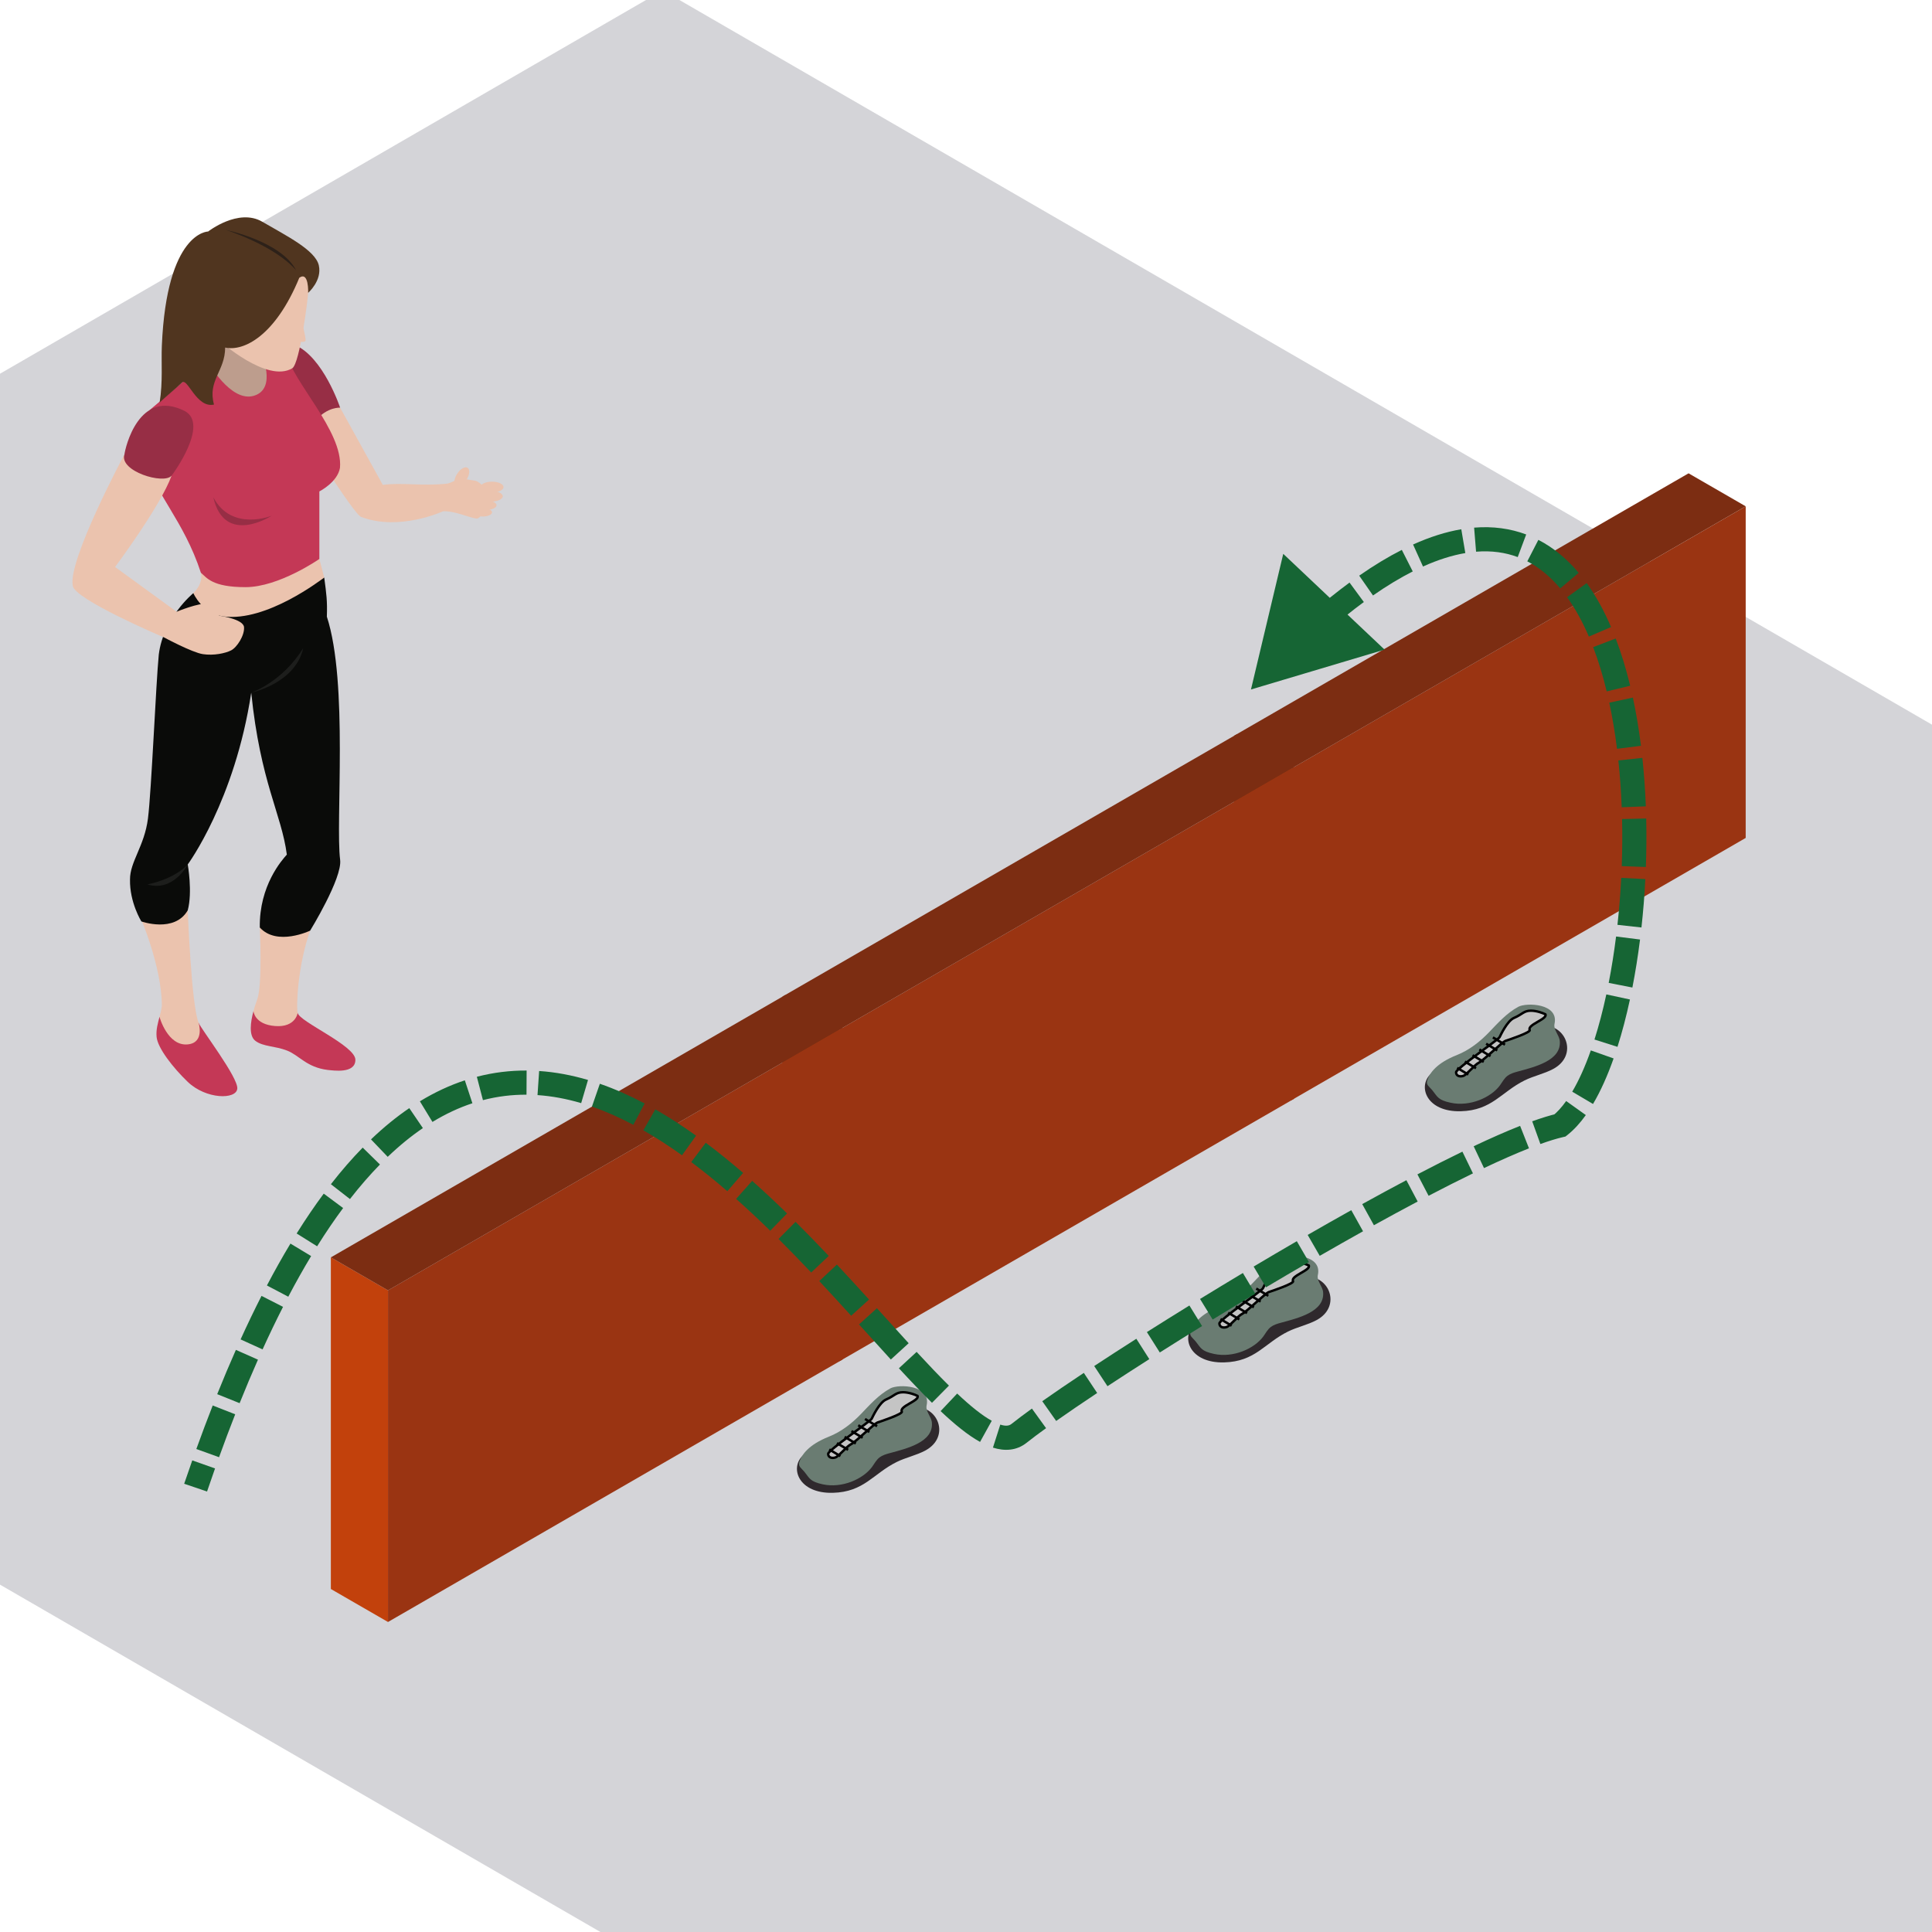 <svg width="800" height="800" viewBox="0 0 800 800" fill="none" xmlns="http://www.w3.org/2000/svg">
<g clip-path="url(#clip0_7721_39511)">
<rect width="1167.55" height="817.284" rx="8" transform="matrix(0.866 0.501 -0.866 0.501 274.412 -4)" fill="#D4D4D8"/>
<path fill-rule="evenodd" clip-rule="evenodd" d="M132.24 231.452C133.067 234.634 134.255 239.158 134.255 239.158L124.232 253.579L102.47 260.632L89.834 259.688L79.239 249.367C79.239 249.367 78.155 250.592 80.053 245.604C84.538 241.223 83.182 237.158 83.182 237.158L111.158 229.62C111.158 229.62 131.724 229.46 132.24 231.452Z" fill="#EBC3AE"/>
<path fill-rule="evenodd" clip-rule="evenodd" d="M104.953 418.684C103.753 423.134 102.903 428.879 105.781 431.018C109.039 433.451 113.854 433.057 118.893 435.027C123.924 436.997 126.923 441.954 135.685 443.041C137.943 443.236 147.16 444.738 147.16 438.841C147.16 432.932 123.937 423.091 123.257 419.424L104.953 418.684Z" fill="#C43856"/>
<path fill-rule="evenodd" clip-rule="evenodd" d="M123.257 419.425C122.572 416.442 123.391 399.479 128.418 385.361C125.424 379.118 117.55 379.525 117.55 379.525L107.575 384.049C107.575 384.049 108.719 407.757 106.548 413.727C106.188 414.71 105.529 416.55 104.953 418.684C104.953 418.684 105.321 424.178 113.88 424.858C122.438 425.534 123.257 419.425 123.257 419.425Z" fill="#EBC3AE"/>
<path fill-rule="evenodd" clip-rule="evenodd" d="M82.229 423.506C83.342 426.242 98.669 446.166 98.258 450.777C97.85 455.396 85.353 455.262 77.739 447.98C71.707 442.204 65.246 433.953 64.843 429.337C64.579 426.38 65.333 423.774 66.048 421.09L82.229 423.506Z" fill="#C43856"/>
<path fill-rule="evenodd" clip-rule="evenodd" d="M66.048 421.088C66.442 419.59 66.828 418.07 67.019 416.443C66.984 400.095 57.997 379.521 57.997 379.521L77.74 376.945C77.74 376.945 79.239 416.17 82.229 423.504C82.229 423.504 84.885 431.764 77.74 432.461C69.389 433.271 66.048 421.088 66.048 421.088Z" fill="#EBC3AE"/>
<path fill-rule="evenodd" clip-rule="evenodd" d="M134.255 239.156C132.812 240.152 110.396 257.5 92.664 255.262C83.733 254.127 80.054 245.603 80.054 245.603C80.054 245.603 67.591 255.811 65.745 271.086C64.566 283.065 62.712 327.546 61.264 338.945C59.817 350.344 53.781 356.86 53.833 364.185C53.638 373.693 58.539 381.542 58.539 381.542C58.539 381.542 72.245 386.447 77.74 376.944C79.785 369.346 77.74 357.947 77.74 357.947C77.74 357.947 97.235 331.606 104.03 286.814C107.835 324.004 116.588 337.049 118.772 353.877C116.792 356.085 107.306 366.675 107.575 384.049C114.699 391.946 128.418 385.36 128.418 385.36C128.418 385.36 141.799 363.627 140.842 356.046C138.874 340.573 144.308 282.758 135.343 255.34C135.568 248.807 135.174 245.979 134.255 239.156Z" fill="#0A0B09"/>
<path fill-rule="evenodd" clip-rule="evenodd" d="M77.739 357.949C77.739 357.949 72.986 363.712 61.034 366.223C71.902 369.483 77.739 357.949 77.739 357.949Z" fill="#1D1E1C"/>
<path fill-rule="evenodd" clip-rule="evenodd" d="M183.434 211.712C188.131 211.431 194.566 214.461 197.283 214.73C200 214.998 203.12 204.828 203.12 204.828C203.12 204.828 199.125 199.267 196.5 198.998C193.874 198.73 190.085 197.754 190.085 197.754C190.085 197.754 188.46 199.351 185.336 200.239C182.207 201.118 181.462 204.828 181.462 204.828C181.462 204.828 182.593 211.526 183.434 211.712Z" fill="#EBC3AE"/>
<path fill-rule="evenodd" clip-rule="evenodd" d="M140.841 168.818C140.841 168.818 153.009 190.811 158.508 200.782C166.659 199.695 174.598 201.392 185.336 200.241C185.033 202.042 183.434 211.714 183.434 211.714C183.434 211.714 165.498 220.052 149.608 214.082C146.583 213.281 124.232 177.165 124.232 177.165L129.895 166.844L140.841 168.818Z" fill="#EBC3AE"/>
<path fill-rule="evenodd" clip-rule="evenodd" d="M121.931 142.764C133.848 147.647 140.842 168.818 140.842 168.818C140.842 168.818 135.685 168.346 130.593 174.182C125.493 180.014 112.861 151.509 112.861 151.509C112.861 151.509 119.535 142.499 121.931 142.764Z" fill="#972E45"/>
<path fill-rule="evenodd" clip-rule="evenodd" d="M110.062 140.251L116.263 164.673L106.548 174.18L86.714 169.297L81.549 157.213L85.899 136.008L110.062 140.251Z" fill="#BD9D8D"/>
<path fill-rule="evenodd" clip-rule="evenodd" d="M61.992 192.633C63.617 203.769 76.115 215.436 83.182 237.157C85.613 239.196 87.802 243.127 101.655 243.127C115.509 243.127 132.24 231.451 132.24 231.451V203.491C132.24 203.491 139.758 199.695 140.777 193.72C142.142 178.524 120.674 157.621 118.503 145.949C116.597 145.949 108.043 145.949 108.043 145.949C108.043 145.949 114.963 160.877 105.187 163.864C95.406 166.847 85.899 149.478 85.899 149.478L61.992 169.787C61.992 169.787 60.358 181.507 61.992 192.633Z" fill="#C43856"/>
<path fill-rule="evenodd" clip-rule="evenodd" d="M127.599 121.25C127.491 123.704 124.206 150.157 121.082 152.46C110.621 158.842 90.835 141.026 90.835 141.026L105.187 109.984H129.228C129.228 109.984 129.774 116.227 127.599 121.25Z" fill="#EBC3AE"/>
<path fill-rule="evenodd" clip-rule="evenodd" d="M123.937 115.008C113.983 139.2 100.84 145.612 93.231 143.911C93.201 153.756 85.864 157.522 88.612 167.528C81.28 169.13 77.67 156.198 75.373 158.423C73.068 160.644 67.968 164.848 66.1 166.679C67.491 158.029 66.72 150.046 67.019 143.101C69.051 95.833 86.172 95.867 86.172 95.867C86.172 95.867 98.713 86.048 108.601 91.815C118.486 97.582 130.593 103.569 132.019 109.886C133.444 116.194 127.599 121.251 127.599 121.251C127.599 121.251 127.971 112.189 123.937 115.008Z" fill="#50351F"/>
<path fill-rule="evenodd" clip-rule="evenodd" d="M93.504 95.191C93.504 95.191 116.462 99.936 122.576 111.881C113.611 101.564 93.504 95.191 93.504 95.191Z" fill="#2D2119"/>
<path fill-rule="evenodd" clip-rule="evenodd" d="M124.232 130.441C124.232 130.441 126.823 139.806 126.511 141.027C126.208 142.256 121.931 141.027 121.931 141.027L124.232 130.441Z" fill="#EBC3AE"/>
<path fill-rule="evenodd" clip-rule="evenodd" d="M90.783 254.933C90.783 254.933 89.158 250.591 85.756 250.05C82.363 249.504 73.129 253.301 73.129 253.301C71.101 251.829 47.653 234.775 47.653 234.775C47.653 234.775 66.559 209.444 71.049 196.958L51.532 188.156C51.532 188.156 28.027 231.996 30.134 242.516C30.61 248.01 66.469 263.345 67.829 263.891C67.829 263.891 79.512 270.186 83.997 270.865C88.478 271.541 93.231 270.545 95.68 269.315C98.124 268.099 101.326 263.077 101.049 259.687C100.78 256.293 90.783 254.933 90.783 254.933Z" fill="#EBC3AE"/>
<path fill-rule="evenodd" clip-rule="evenodd" d="M71.049 196.96C71.864 195.943 86.58 175.742 76.591 170.248C57.438 160.472 51.8 185.717 51.532 188.158C49.218 195.085 67.829 200.783 71.049 196.96Z" fill="#972E45"/>
<path fill-rule="evenodd" clip-rule="evenodd" d="M88.343 205.941C92.958 226.294 112.523 213.54 112.523 213.54C112.523 213.54 95.948 220.328 88.343 205.941Z" fill="#972E45"/>
<path fill-rule="evenodd" clip-rule="evenodd" d="M104.03 286.816C104.03 286.816 116.848 282.495 125.566 268.355C122.303 283.028 104.03 286.816 104.03 286.816Z" fill="#1D1E1C"/>
<path fill-rule="evenodd" clip-rule="evenodd" d="M193.166 198.67C191.849 200.73 189.912 201.843 188.842 201.159C187.763 200.471 187.971 198.241 189.292 196.184C190.605 194.128 192.551 193.011 193.617 193.699C194.696 194.388 194.492 196.609 193.166 198.67Z" fill="#EBC3AE"/>
<path fill-rule="evenodd" clip-rule="evenodd" d="M208.489 201.684C208.489 202.926 206.357 203.935 203.731 203.935C201.092 203.935 198.965 202.926 198.965 201.684C198.965 200.45 201.092 199.445 203.731 199.445C206.357 199.445 208.489 200.45 208.489 201.684Z" fill="#EBC3AE"/>
<path fill-rule="evenodd" clip-rule="evenodd" d="M208.181 205.482C208.181 206.746 205.811 207.772 202.895 207.772C199.974 207.772 197.604 206.746 197.604 205.482C197.604 204.214 199.974 203.188 202.895 203.188C205.811 203.188 208.181 204.214 208.181 205.482Z" fill="#EBC3AE"/>
<path fill-rule="evenodd" clip-rule="evenodd" d="M205.612 209.203C205.612 210.259 203.766 211.108 201.474 211.108C199.19 211.108 197.335 210.259 197.335 209.203C197.335 208.146 199.19 207.289 201.474 207.289C203.766 207.289 205.612 208.146 205.612 209.203Z" fill="#EBC3AE"/>
<path fill-rule="evenodd" clip-rule="evenodd" d="M203.731 212.135C203.731 213.097 202.037 213.88 199.948 213.88C197.864 213.88 196.174 213.097 196.174 212.135C196.174 211.174 197.864 210.391 199.948 210.391C202.037 210.391 203.731 211.174 203.731 212.135Z" fill="#EBC3AE"/>
<rect width="27.32" height="137.32" transform="matrix(0.866 0.5 3.18351e-05 1 511 304.652)" fill="#C2410C"/>
<rect width="217.32" height="137.32" transform="matrix(0.866 -0.5 -3.18351e-05 1 534.66 318.312)" fill="#9A3412"/>
<rect width="217.32" height="27.32" transform="matrix(0.866 -0.5 0.866 0.5 511 304.652)" fill="#7C2D12"/>
<rect width="27.32" height="137.32" transform="matrix(0.866 0.5 3.18351e-05 1 324 412.652)" fill="#C2410C"/>
<rect width="217.32" height="137.32" transform="matrix(0.866 -0.5 -3.18351e-05 1 347.66 426.312)" fill="#9A3412"/>
<rect width="217.32" height="27.32" transform="matrix(0.866 -0.5 0.866 0.5 324 412.652)" fill="#7C2D12"/>
<rect width="27.32" height="137.32" transform="matrix(0.866 0.5 3.18351e-05 1 137 520.652)" fill="#C2410C"/>
<rect width="217.32" height="137.32" transform="matrix(0.866 -0.5 -3.18351e-05 1 160.66 534.312)" fill="#9A3412"/>
<rect width="217.32" height="27.32" transform="matrix(0.866 -0.5 0.866 0.5 137 520.652)" fill="#7C2D12"/>
<path fill-rule="evenodd" clip-rule="evenodd" d="M643.146 442.636C639.465 444.616 635.106 445.504 631.335 447.361C621.56 452.187 617.825 459.815 604.855 460.142C590.797 460.5 586.963 450.03 592.311 444.82C593.291 443.866 634.971 425.137 638.333 424.779C648.337 423.714 653.752 436.937 643.146 442.636Z" fill="#2F292D"/>
<path fill-rule="evenodd" clip-rule="evenodd" d="M645.874 431.071C646.584 439.161 635.573 441.772 628.409 443.717C626.922 444.121 625.403 444.579 624.234 445.459C622.836 446.516 622.099 448.051 621.111 449.4C617.407 454.441 608.675 458.371 600.648 456.617C595.471 455.491 595.282 454.206 593.197 451.584C591.92 449.973 590.401 449.281 590.954 447.474C591.934 444.256 595.017 440.149 603.161 436.919C608.446 434.82 612.783 431.367 616.491 427.522C620.198 423.677 623.771 419.586 628.679 416.898C632.059 415.053 645.573 415.445 643.694 423.958C643.16 426.384 645.658 428.595 645.874 431.071Z" fill="#6A7C72"/>
<path d="M633.424 426.5C632.306 424.264 640.924 422 639.924 420C638.924 419.5 636.324 418.5 633.924 418.5C630.924 418.5 630.424 420 626.924 421.5C624.124 422.7 621.424 428.5 620.924 429.5C620.424 430.5 602.924 442.5 602.924 444C602.924 445.5 604.424 446 605.924 445.5C607.424 445 610.424 441 612.424 440C614.424 439 621.924 431.5 623.424 431L623.424 431C624.924 430.5 633.924 427.5 633.424 426.5Z" fill="#C4C4C4" stroke="black"/>
<line y1="-0.5" x2="5.831" y2="-0.5" transform="matrix(-0.857 -0.514 -0.514 0.857 622.924 433)" stroke="black"/>
<line y1="-0.5" x2="5.385" y2="-0.5" transform="matrix(-0.857 -0.515 -0.515 0.857 619.732 435.387)" stroke="black"/>
<line y1="-0.5" x2="5.385" y2="-0.5" transform="matrix(-0.857 -0.515 -0.515 0.857 616.924 437.773)" stroke="black"/>
<line y1="-0.5" x2="5.385" y2="-0.5" transform="matrix(-0.857 -0.515 -0.515 0.857 614.117 440.164)" stroke="black"/>
<line y1="-0.5" x2="5.385" y2="-0.5" transform="matrix(-0.857 -0.515 -0.515 0.857 610.924 442.773)" stroke="black"/>
<line y1="-0.5" x2="5.385" y2="-0.5" transform="matrix(-0.857 -0.515 -0.515 0.857 607.732 445.387)" stroke="black"/>
<path fill-rule="evenodd" clip-rule="evenodd" d="M545.146 546.636C541.465 548.616 537.106 549.504 533.335 551.361C523.56 556.187 519.825 563.815 506.855 564.142C492.797 564.5 488.963 554.03 494.311 548.82C495.291 547.866 536.971 529.137 540.333 528.779C550.337 527.714 555.752 540.937 545.146 546.636Z" fill="#2F292D"/>
<path fill-rule="evenodd" clip-rule="evenodd" d="M547.874 535.071C548.584 543.161 537.573 545.772 530.409 547.717C528.922 548.121 527.403 548.579 526.234 549.459C524.836 550.516 524.099 552.051 523.111 553.4C519.407 558.441 510.675 562.371 502.648 560.617C497.471 559.491 497.282 558.206 495.197 555.584C493.92 553.973 492.401 553.281 492.954 551.474C493.934 548.256 497.017 544.149 505.161 540.919C510.446 538.82 514.783 535.367 518.491 531.522C522.198 527.677 525.771 523.586 530.679 520.898C534.059 519.053 547.573 519.445 545.694 527.958C545.16 530.384 547.658 532.595 547.874 535.071Z" fill="#6A7C72"/>
<path d="M535.424 530.5C534.306 528.264 542.924 526 541.924 524C540.924 523.5 538.324 522.5 535.924 522.5C532.924 522.5 532.424 524 528.924 525.5C526.124 526.7 523.424 532.5 522.924 533.5C522.424 534.5 504.924 546.5 504.924 548C504.924 549.5 506.424 550 507.924 549.5C509.424 549 512.424 545 514.424 544C516.424 543 523.924 535.5 525.424 535L525.424 535C526.924 534.5 535.924 531.5 535.424 530.5Z" fill="#C4C4C4" stroke="black"/>
<line y1="-0.5" x2="5.831" y2="-0.5" transform="matrix(-0.857 -0.514 -0.514 0.857 524.924 537)" stroke="black"/>
<line y1="-0.5" x2="5.385" y2="-0.5" transform="matrix(-0.857 -0.515 -0.515 0.857 521.732 539.387)" stroke="black"/>
<line y1="-0.5" x2="5.385" y2="-0.5" transform="matrix(-0.857 -0.515 -0.515 0.857 518.924 541.773)" stroke="black"/>
<line y1="-0.5" x2="5.385" y2="-0.5" transform="matrix(-0.857 -0.515 -0.515 0.857 516.117 544.164)" stroke="black"/>
<line y1="-0.5" x2="5.385" y2="-0.5" transform="matrix(-0.857 -0.515 -0.515 0.857 512.924 546.773)" stroke="black"/>
<line y1="-0.5" x2="5.385" y2="-0.5" transform="matrix(-0.857 -0.515 -0.515 0.857 509.732 549.387)" stroke="black"/>
<path fill-rule="evenodd" clip-rule="evenodd" d="M383.146 600.636C379.465 602.616 375.106 603.504 371.335 605.361C361.56 610.187 357.825 617.815 344.855 618.142C330.797 618.5 326.963 608.03 332.311 602.82C333.291 601.866 374.971 583.137 378.333 582.779C388.337 581.714 393.752 594.937 383.146 600.636Z" fill="#2F292D"/>
<path fill-rule="evenodd" clip-rule="evenodd" d="M385.874 589.071C386.584 597.161 375.573 599.772 368.409 601.717C366.922 602.121 365.403 602.579 364.234 603.459C362.836 604.516 362.099 606.051 361.111 607.4C357.407 612.441 348.675 616.371 340.648 614.617C335.471 613.491 335.282 612.206 333.197 609.584C331.92 607.973 330.401 607.281 330.954 605.474C331.934 602.256 335.017 598.149 343.161 594.919C348.446 592.82 352.783 589.367 356.491 585.522C360.198 581.677 363.771 577.586 368.679 574.898C372.059 573.053 385.573 573.445 383.694 581.958C383.16 584.384 385.658 586.595 385.874 589.071Z" fill="#6A7C72"/>
<path d="M373.424 584.5C372.306 582.264 380.924 580 379.924 578C378.924 577.5 376.324 576.5 373.924 576.5C370.924 576.5 370.424 578 366.924 579.5C364.124 580.7 361.424 586.5 360.924 587.5C360.424 588.5 342.924 600.5 342.924 602C342.924 603.5 344.424 604 345.924 603.5C347.424 603 350.424 599 352.424 598C354.424 597 361.924 589.5 363.424 589L363.424 589C364.924 588.5 373.924 585.5 373.424 584.5Z" fill="#C4C4C4" stroke="black"/>
<line y1="-0.5" x2="5.831" y2="-0.5" transform="matrix(-0.857 -0.514 -0.514 0.857 362.924 591)" stroke="black"/>
<line y1="-0.5" x2="5.385" y2="-0.5" transform="matrix(-0.857 -0.515 -0.515 0.857 359.732 593.387)" stroke="black"/>
<line y1="-0.5" x2="5.385" y2="-0.5" transform="matrix(-0.857 -0.515 -0.515 0.857 356.924 595.773)" stroke="black"/>
<line y1="-0.5" x2="5.385" y2="-0.5" transform="matrix(-0.857 -0.515 -0.515 0.857 354.117 598.164)" stroke="black"/>
<line y1="-0.5" x2="5.385" y2="-0.5" transform="matrix(-0.857 -0.515 -0.515 0.857 350.924 600.773)" stroke="black"/>
<line y1="-0.5" x2="5.385" y2="-0.5" transform="matrix(-0.857 -0.515 -0.515 0.857 347.732 603.387)" stroke="black"/>
<path d="M518 285.501L573.325 268.993L531.366 229.335L518 285.501ZM422 593.498L425.112 597.412L422 593.498ZM646 465.998L647.133 470.868L648.231 470.612L649.114 469.91L646 465.998ZM85.735 617.606C86.835 614.364 87.939 611.179 89.045 608.05L79.617 604.716C78.496 607.886 77.379 611.11 76.265 614.391L85.735 617.606ZM90.706 603.399C92.924 597.254 95.153 591.333 97.392 585.63L88.084 581.976C85.81 587.769 83.548 593.777 81.3 600.004L90.706 603.399ZM99.222 581.022C101.743 574.748 104.275 568.747 106.818 563.01L97.676 558.958C95.083 564.807 92.505 570.917 89.943 577.294L99.222 581.022ZM108.727 558.757C111.54 552.568 114.365 546.7 117.2 541.141L108.291 536.599C105.384 542.299 102.495 548.303 99.623 554.619L108.727 558.757ZM119.374 536.939C122.518 530.957 125.672 525.352 128.833 520.105L120.267 514.945C116.999 520.369 113.75 526.145 110.522 532.287L119.374 536.939ZM131.314 516.062C134.898 510.332 138.488 505.06 142.081 500.22L134.051 494.26C130.288 499.33 126.549 504.823 122.836 510.759L131.314 516.062ZM144.908 496.5C149.054 491.176 153.198 486.421 157.333 482.196L150.187 475.201C145.765 479.719 141.374 484.761 137.018 490.357L144.908 496.5ZM160.543 479.02C165.419 474.352 170.278 470.409 175.107 467.122L169.48 458.855C164.155 462.48 158.869 466.779 153.628 471.796L160.543 479.02ZM179.068 464.567C184.619 461.184 190.136 458.641 195.61 456.834L192.476 447.338C186.241 449.396 180.032 452.268 173.864 456.028L179.068 464.567ZM199.975 455.545C206.005 453.973 212.019 453.257 218.013 453.288L218.065 443.288C211.229 443.253 204.348 444.07 197.451 445.869L199.975 455.545ZM222.573 453.455C228.599 453.862 234.628 455 240.651 456.778L243.481 447.187C236.833 445.225 230.079 443.939 223.246 443.478L222.573 453.455ZM245.109 458.21C250.842 460.198 256.559 462.742 262.246 465.757L266.93 456.922C260.853 453.7 254.666 450.94 248.386 448.762L245.109 458.21ZM266.39 468.039C271.776 471.114 277.119 474.587 282.409 478.378L288.235 470.251C282.706 466.288 277.073 462.623 271.349 459.355L266.39 468.039ZM286.238 481.185C291.283 484.963 296.267 489.01 301.179 493.251L307.715 485.682C302.653 481.312 297.488 477.117 292.232 473.18L286.238 481.185ZM304.815 496.437C309.601 500.69 314.309 505.108 318.929 509.62L325.916 502.465C321.202 497.862 316.379 493.335 311.458 488.962L304.815 496.437ZM322.377 513.019C326.984 517.605 331.496 522.263 335.902 526.921L343.167 520.049C338.707 515.334 334.124 510.602 329.431 505.931L322.377 513.019ZM339.236 530.466C343.763 535.306 348.169 540.12 352.446 544.829L359.849 538.105C355.556 533.379 351.114 528.525 346.539 523.635L339.236 530.466ZM355.7 548.418C360.249 553.441 364.658 558.333 368.88 562.948L376.258 556.199C372.06 551.609 367.683 546.753 363.113 541.705L355.7 548.418ZM372.211 566.573C377.01 571.769 381.593 576.599 385.917 580.868L392.942 573.751C388.775 569.637 384.31 564.934 379.557 559.788L372.211 566.573ZM389.483 584.313C395.256 589.759 400.752 594.262 405.822 597.068L410.664 588.318C406.706 586.128 401.938 582.315 396.345 577.039L389.483 584.313ZM411.159 599.426C415.875 600.931 420.874 600.783 425.112 597.412L418.888 589.585C417.991 590.298 416.743 590.711 414.198 589.899L411.159 599.426ZM425.112 597.412C427.262 595.702 429.961 593.674 433.153 591.369L427.298 583.262C424.03 585.622 421.198 587.748 418.888 589.585L425.112 597.412ZM437.336 588.388C442.228 584.943 447.946 581.046 454.317 576.814L448.785 568.484C442.358 572.753 436.562 576.702 431.578 580.211L437.336 588.388ZM458.584 573.995C463.991 570.438 469.797 566.682 475.908 562.788L470.535 554.355C464.387 558.271 458.54 562.055 453.089 565.64L458.584 573.995ZM480.249 560.032C485.882 556.468 491.742 552.806 497.758 549.093L492.507 540.583C486.459 544.315 480.567 547.997 474.902 551.582L480.249 560.032ZM502.14 546.398C507.918 542.853 513.821 539.274 519.788 535.7L514.65 527.121C508.652 530.714 502.719 534.311 496.911 537.874L502.14 546.398ZM524.223 533.052C530.122 529.541 536.068 526.044 542.004 522.601L536.986 513.951C531.016 517.414 525.037 520.929 519.108 524.459L524.223 533.052ZM546.472 520.018C552.497 516.548 558.496 513.143 564.408 509.843L559.535 501.111C553.58 504.434 547.542 507.862 541.481 511.353L546.472 520.018ZM568.908 507.343C575.086 503.926 581.149 500.639 587.027 497.527L582.348 488.689C576.41 491.832 570.293 495.149 564.068 498.592L568.908 507.343ZM591.553 495.147C597.962 491.8 604.115 488.686 609.918 485.87L605.552 476.874C599.646 479.74 593.403 482.899 586.923 486.283L591.553 495.147ZM614.493 483.677C621.346 480.435 627.609 477.675 633.119 475.5L629.447 466.199C623.675 468.477 617.202 471.333 610.217 474.637L614.493 483.677ZM637.841 473.715C641.429 472.423 644.539 471.471 647.133 470.868L644.867 461.128C641.772 461.848 638.27 462.932 634.455 464.305L637.841 473.715ZM649.114 469.91C651.858 467.726 654.366 464.938 656.658 461.729L648.521 455.916C646.623 458.573 644.73 460.618 642.886 462.086L649.114 469.91ZM659.637 457.133C662.807 451.772 665.65 445.387 668.158 438.278L658.727 434.952C656.372 441.629 653.782 447.387 651.029 452.044L659.637 457.133ZM669.766 433.477C671.702 427.393 673.426 420.811 674.922 413.869L665.147 411.762C663.709 418.435 662.063 424.705 660.237 430.445L669.766 433.477ZM675.939 408.912C677.185 402.533 678.246 395.876 679.106 389.037L669.184 387.789C668.35 394.417 667.325 400.851 666.125 406.996L675.939 408.912ZM679.694 384.049C680.417 377.491 680.957 370.786 681.302 364.013L671.315 363.505C670.98 370.084 670.455 376.593 669.754 382.953L679.694 384.049ZM681.52 359.008C681.763 352.337 681.815 345.617 681.661 338.923L671.664 339.152C671.813 345.642 671.763 352.165 671.527 358.644L681.52 359.008ZM681.507 333.89C681.247 327.132 680.774 320.415 680.072 313.82L670.128 314.878C670.805 321.235 671.263 327.726 671.514 334.274L681.507 333.89ZM679.493 308.818C678.637 301.987 677.526 295.303 676.142 288.859L666.365 290.959C667.682 297.092 668.747 303.489 669.571 310.062L679.493 308.818ZM675.023 283.954C673.367 277.098 671.379 270.536 669.03 264.392L659.69 267.963C661.865 273.652 663.732 279.8 665.303 286.302L675.023 283.954ZM667.108 259.647C664.246 252.982 660.901 246.849 657.016 241.457L648.902 247.302C652.284 251.996 655.289 257.466 657.919 263.592L667.108 259.647ZM653.707 237.202C648.916 231.509 643.372 226.83 637.004 223.546L632.42 232.434C637.433 235.019 641.974 238.79 646.055 243.641L653.707 237.202ZM631.964 221.31C625.398 218.851 618.202 217.85 610.403 218.481L611.21 228.449C617.633 227.929 623.348 228.761 628.456 230.675L631.964 221.31ZM605.088 219.151C598.772 220.222 592.12 222.309 585.121 225.465L589.232 234.581C595.579 231.719 601.412 229.917 606.76 229.01L605.088 219.151ZM580.464 227.697C574.82 230.56 568.94 234.104 562.818 238.368L568.532 246.574C574.328 242.538 579.81 239.241 584.988 236.615L580.464 227.697ZM558.818 241.231C553.759 244.948 548.53 249.151 543.126 253.864L549.698 261.401C554.915 256.851 559.927 252.825 564.739 249.289L558.818 241.231ZM539.426 257.145C534.73 261.381 529.901 265.997 524.937 271.009L532.042 278.046C536.885 273.155 541.578 268.671 546.123 264.572L539.426 257.145Z" fill="#166534"/>
</g>
<defs>
<clipPath id="clip0_7721_39511">
<rect width="800" height="800" fill="white"/>
</clipPath>
</defs>
</svg>

